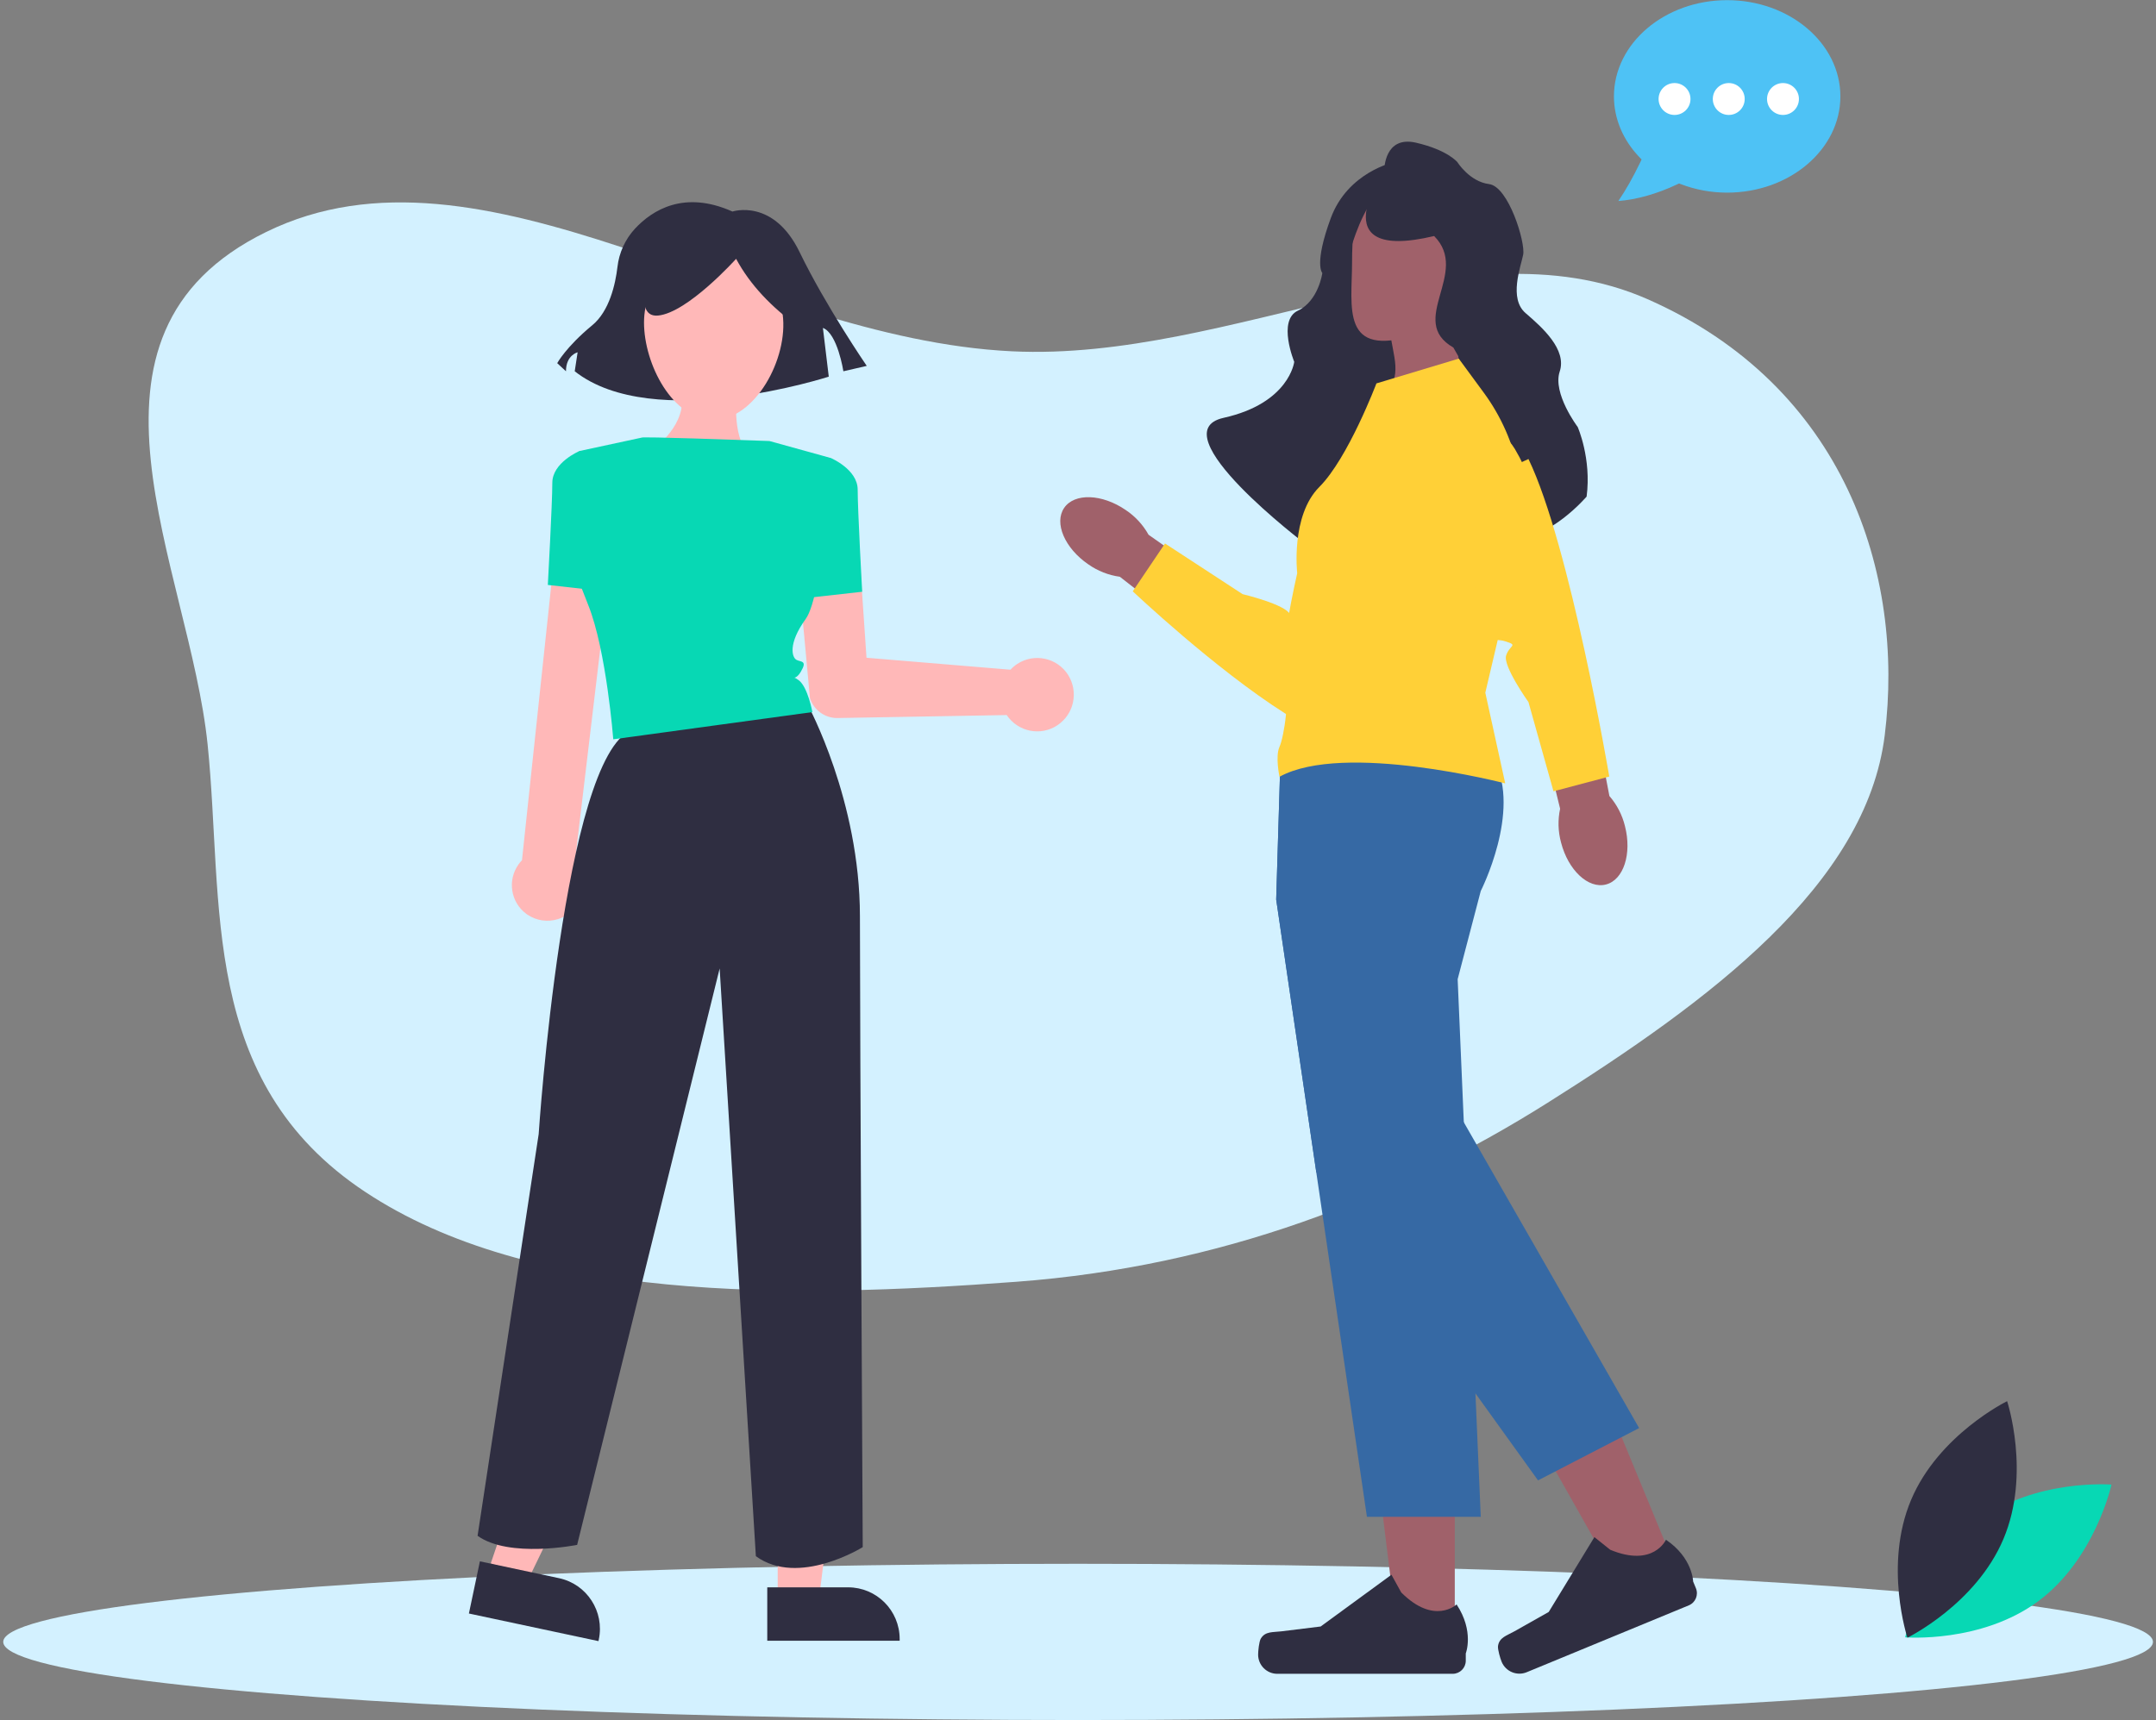 <svg width="302" height="241" viewBox="0 0 302 241" fill="none" xmlns="http://www.w3.org/2000/svg">
<rect x="0" y="0" width="302" height="241" fill="#808080" stroke="none"/>
<path fill-rule="evenodd" clip-rule="evenodd" d="M264.003 103.022C261.394 124.013 239.4 140.268 216.774 154.519C195.605 167.852 170.921 177.447 142.437 179.589C110.312 182.005 74.31 182.377 51.117 166.976C27.781 151.481 31.374 126.617 29.082 104.32C26.524 79.433 7.671 46.989 37.294 32.498C67.662 17.643 104.634 47.416 141.717 49.221C172.692 50.728 204.65 30.423 230.768 41.914C258.439 54.088 266.808 80.456 264.003 103.022Z" fill="#D3F1FF"/>
<ellipse cx="151.014" cy="230.054" rx="150.561" ry="10.946" fill="#D3F1FF"/>
<path d="M186.918 64.514H209.775V30.74H186.918V64.514Z" fill="#2F2E41"/>
<path d="M204.644 54.216L203.844 44.542L194.597 45.819C195.168 50.38 196.551 52.348 193.879 55.695L204.644 54.216Z" fill="#A0616A"/>
<path d="M198.368 46.896C201.78 45.818 208.48 42.411 208.48 35.986C208.48 29.561 203.271 24.352 196.846 24.352C190.421 24.352 189.39 30.235 189.39 36.66C189.39 43.086 187.712 50.261 198.368 46.896Z" fill="#A0616A"/>
<path d="M193.911 23.746C193.911 23.746 193.911 18.97 198.346 19.994C202.781 21.017 204.146 22.723 204.146 22.723C204.146 22.723 205.851 25.452 208.581 25.793C211.31 26.134 213.698 33.981 213.357 35.686C213.016 37.392 211.31 41.827 213.698 43.874C216.086 45.921 219.497 48.991 218.474 52.062C217.451 55.132 220.993 59.824 220.993 59.824C220.993 59.824 222.944 64.23 222.244 69.575C222.244 69.575 217.114 75.626 211.656 75.626C206.198 75.626 207.898 56.487 207.898 56.487C207.898 56.487 204.599 50.397 203.576 48.691C197.026 44.962 205.999 38.186 200.882 33.069C184.744 36.916 193.911 23.746 193.911 23.746Z" fill="#2F2E41"/>
<path d="M195.276 22.723C195.276 22.723 188.794 24.087 186.406 30.569C184.018 37.051 185.224 38.257 185.224 38.257C185.224 38.257 184.696 42.16 181.798 43.529C178.901 44.898 181.289 50.697 181.289 50.697C181.289 50.697 180.606 56.497 171.395 58.544C162.184 60.59 182.946 76.287 182.946 76.287C182.946 76.287 181.453 68.879 191.006 68.538C200.558 68.197 189.135 50.697 189.135 50.697L188.112 39.439C188.112 39.439 190.159 26.475 196.299 24.77C202.44 23.064 195.276 22.723 195.276 22.723L195.276 22.723Z" fill="#2F2E41"/>
<path d="M203.777 229.771L195.847 229.77L192.075 199.182L203.779 199.183L203.777 229.771Z" fill="#A0616A"/>
<path d="M176.607 229.59C176.361 230.006 176.23 231.349 176.23 231.832C176.23 233.319 177.435 234.524 178.922 234.524H203.481C204.495 234.524 205.317 233.702 205.317 232.688V231.665C205.317 231.665 206.532 228.592 204.031 224.804C204.031 224.804 200.922 227.77 196.277 223.125L194.907 220.643L184.991 227.895L179.495 228.572C178.292 228.72 177.226 228.549 176.608 229.59H176.607H176.607Z" fill="#2F2E41"/>
<path d="M235.018 220.425L227.687 223.449L212.532 196.613L223.351 192.149L235.018 220.425Z" fill="#A0616A"/>
<path d="M209.834 230.623C209.764 231.101 210.155 232.392 210.34 232.839C210.907 234.213 212.481 234.867 213.855 234.3L236.557 224.932C237.494 224.545 237.941 223.472 237.554 222.534L237.164 221.589C237.164 221.589 237.115 218.285 233.358 215.738C233.358 215.738 231.615 219.665 225.549 217.143L223.336 215.372L216.936 225.858L212.114 228.58C211.059 229.175 210.008 229.424 209.834 230.623Z" fill="#2F2E41"/>
<path d="M207.416 124.842L204.18 137.198L205.042 157.248L206.471 190.549L206.511 191.488L206.672 195.233L207.416 212.524H191.471L184.372 164.219L178.761 126.039L179.35 106.597L179.381 105.58C179.381 105.58 206.222 102.567 209.322 106.597C213.093 113.694 207.416 124.842 207.416 124.842Z" fill="#3669A4"/>
<path d="M229.601 200.093L226.898 201.491L216.901 206.665L215.438 207.421L206.672 195.233L184.372 164.219L178.761 126.039L179.35 106.597C181.874 105.794 183.892 105.465 184.914 105.943C189.521 108.097 189.301 122.22 189.301 122.22L192.106 134.681L205.042 157.248L229.601 200.093V200.093Z" fill="#3669A4"/>
<path d="M192.802 53.719L204.335 50.249L207.843 55.025C212.698 61.632 214.412 70.035 212.534 78.016L208.054 97.056L210.844 109.765C210.844 109.765 188.216 103.875 179.226 108.835C179.226 108.835 178.606 106.009 179.226 104.632C179.846 103.255 180.776 97.527 179.846 94.966C178.916 92.406 181.706 80.317 181.706 80.317C181.706 80.317 180.776 72.257 184.806 68.228C188.836 64.198 192.802 53.719 192.802 53.719Z" fill="#FFD037"/>
<path d="M152.449 79.076C149.137 76.813 147.62 73.27 149.061 71.163C150.501 69.056 154.353 69.183 157.665 71.447C159.001 72.333 160.105 73.526 160.885 74.927L174.795 84.692L170.073 91.122L156.862 80.812C155.273 80.594 153.76 79.999 152.449 79.076Z" fill="#A0616A"/>
<path d="M213.959 71.614L194.266 100.142C194.266 100.142 189.784 106.152 179.978 99.943C170.172 93.733 158.67 82.853 158.67 82.853L163.189 76.15L174.058 83.249C174.058 83.249 180.091 84.678 180.71 86.099C181.329 87.52 180.316 88.3 182.021 87.557C183.726 86.814 183.601 85.75 183.955 87.339C184.308 88.927 183.507 90.967 185.285 88.84C187.063 86.713 187.842 87.725 187.842 87.725L199.84 65.593C199.84 65.593 208.374 56.465 212.197 62.914C216.021 69.363 213.959 71.614 213.959 71.614V71.614Z" fill="#FFD037"/>
<path d="M227.613 115.743C228.615 119.627 227.423 123.292 224.951 123.93C222.48 124.567 219.664 121.935 218.663 118.05C218.241 116.504 218.196 114.879 218.531 113.311L214.493 96.802L222.281 95.072L225.435 111.531C226.487 112.741 227.234 114.185 227.613 115.743Z" fill="#A0616A"/>
<path d="M225.418 108.804C225.418 108.804 219.916 76.344 214.098 64.314C214.098 64.314 200.118 70.669 202.857 70.239C205.596 69.809 210.123 87.35 209.343 88.778C208.563 90.207 209.17 89.324 210.942 89.887C212.714 90.451 211.439 90.371 210.969 91.848C210.499 93.325 214.098 98.373 214.098 98.373L217.604 110.873L225.418 108.804Z" fill="#FFD037"/>
<path d="M103.144 56.113C103.144 56.113 102.548 63.064 105.944 64.155C109.341 65.246 91.717 62.738 91.717 62.738C91.717 62.738 96.329 59.42 95.429 55.045C94.529 50.67 103.144 56.102 103.144 56.102V56.113Z" fill="#FFB8B8"/>
<path d="M149.604 94.544C148.064 92.16 144.892 91.474 142.508 93.015C142.339 93.116 142.193 93.24 142.035 93.364C141.855 93.51 141.698 93.667 141.54 93.836L121.375 92.16L120.25 75.672C120.07 73.243 117.967 71.421 115.538 71.601C113.12 71.781 111.298 73.895 111.478 76.325C111.478 76.347 111.478 76.381 111.478 76.403L113.446 97.761V97.806C113.986 99.493 115.549 100.629 117.304 100.606L141.023 100.19C141.113 100.336 141.214 100.471 141.315 100.595C143.115 102.788 146.354 103.114 148.536 101.304C148.682 101.18 148.828 101.045 148.963 100.91C149.064 100.809 149.166 100.696 149.256 100.584C150.662 98.852 150.796 96.411 149.593 94.533L149.604 94.544Z" fill="#FFB8B8"/>
<path d="M108.936 224.287H114.694L117.427 202.029H108.936V224.287Z" fill="#FFB8B8"/>
<path d="M107.474 229.887H126.02V229.651C126.02 225.647 122.792 222.408 118.799 222.408H107.474V229.887Z" fill="#2F2E41"/>
<path d="M68.74 219.057L74.183 220.924L83.934 200.736L75.904 197.991L68.74 219.057Z" fill="#FFB8B8"/>
<path d="M65.681 226.075L83.833 229.944L83.878 229.719C84.699 225.805 82.214 221.958 78.311 221.126L67.222 218.764L65.681 226.075V226.075Z" fill="#2F2E41"/>
<path d="M102.604 29.639C102.604 29.639 108.329 27.738 112.006 35.329C115.684 42.921 121.409 51.266 121.409 51.266L118.136 52.02C118.136 52.02 117.315 46.711 115.268 45.946L116.089 52.773C116.089 52.773 91.548 60.736 80.504 52.02L80.909 49.365C80.909 49.365 79.278 49.748 79.278 52.02L78.052 50.884C78.052 50.884 79.278 48.612 82.956 45.575C85.374 43.584 86.206 39.794 86.487 37.421C86.712 35.419 87.567 33.53 88.939 32.045C91.391 29.413 95.845 26.624 102.593 29.639H102.604Z" fill="#2F2E41"/>
<path d="M100.49 35.172C94.709 35.172 90.21 39.4 90.21 45.192C90.21 50.984 94.192 58.824 99.972 58.824C105.753 58.824 110.454 50.242 109.633 44.045C108.868 38.298 106.259 35.172 100.478 35.172H100.49Z" fill="#FFB8B8"/>
<path d="M114.436 64.796L116.336 64.155C116.336 64.155 120.138 65.741 120.138 68.609C120.138 71.476 120.768 82.914 120.768 82.914L112.209 83.87L114.424 64.796H114.436Z" fill="#07D8B4"/>
<path d="M80.403 127.328C82.034 125.495 82.079 122.74 80.516 120.85L85.858 75.998C85.97 73.794 84.272 71.916 82.068 71.814C79.874 71.702 78.007 73.4 77.895 75.593C77.895 75.605 77.895 75.627 77.895 75.638L73.115 120.535C72.947 120.715 72.778 120.895 72.643 121.098C71.034 123.336 71.529 126.451 73.756 128.071C73.812 128.116 73.869 128.149 73.925 128.183C75.162 129.004 76.714 129.229 78.131 128.79C79.008 128.521 79.796 128.014 80.403 127.328V127.328Z" fill="#FFB8B8"/>
<path d="M85.295 82.914L76.737 81.958C76.737 81.958 77.366 70.509 77.366 67.652C77.366 64.795 81.168 63.198 81.168 63.198L83.068 63.839L85.284 82.914H85.295Z" fill="#07D8B4"/>
<path d="M113.165 98.795C113.165 98.795 120.453 112.167 120.453 128.385C120.453 144.603 120.846 216.774 120.846 216.774C120.846 216.774 111.849 222.397 105.877 218.044L100.805 135.696L80.842 216.459C80.842 216.459 71.338 218.371 66.896 215.188L75.454 158.909C75.454 158.909 78.941 106.128 88.444 102.315C97.948 98.503 113.165 98.806 113.165 98.806V98.795Z" fill="#2F2E41"/>
<path d="M111.793 45.733C108.093 43.045 105.09 39.952 103.11 36.263C103.11 36.263 96.317 43.832 92.167 44.215C88.017 44.597 91.785 35.127 91.785 35.127L99.331 33.238L106.507 33.991L112.164 37.782L111.782 45.733H111.793Z" fill="#2F2E41"/>
<path d="M90.03 61.298C90.03 61.298 89.727 61.141 107.778 61.793L115.335 63.885L116.336 64.166C116.336 64.166 115.38 83.24 112.85 86.738C110.319 90.236 110.949 92.148 111.579 92.463C112.209 92.778 113.12 92.53 112.175 94.116C111.23 95.702 110.634 94.363 111.894 95.319C113.154 96.275 113.795 99.773 113.795 99.773L85.903 103.586C85.903 103.586 84.947 91.181 82.416 84.826C79.886 78.472 79.245 75.919 79.245 75.919L81.145 63.199L90.019 61.287L90.03 61.298Z" fill="#07D8B4"/>
<path d="M226.687 28.167C229.265 27.965 232.154 27.149 234.957 25.817L235.193 25.706L235.436 25.799C237.502 26.59 239.687 26.991 241.931 26.991C250.676 26.991 257.791 20.941 257.791 13.506C257.791 6.071 250.676 0.021 241.931 0.021C233.186 0.021 226.071 6.071 226.071 13.506C226.071 16.607 227.342 19.636 229.652 22.035L229.947 22.342L229.763 22.727C228.765 24.813 227.732 26.636 226.687 28.167Z" fill="#4EC2F5"/>
<path d="M277.136 213.068C269.154 218.978 266.864 229.414 266.864 229.414C266.864 229.414 277.514 230.268 285.495 224.359C293.476 218.449 295.766 208.013 295.766 208.013C295.766 208.013 285.116 207.158 277.136 213.068Z" fill="#07D8B4"/>
<path d="M280.635 215.621C276.779 224.773 267.18 229.465 267.18 229.465C267.18 229.465 263.833 219.318 267.69 210.166C271.546 201.015 281.145 196.323 281.145 196.323C281.145 196.323 284.491 206.47 280.635 215.621Z" fill="#2F2E41"/>
<circle cx="234.559" cy="13.871" r="2.234" fill="white"/>
<circle cx="242.154" cy="13.871" r="2.234" fill="white"/>
<circle cx="249.75" cy="13.871" r="2.234" fill="white"/>
</svg>
